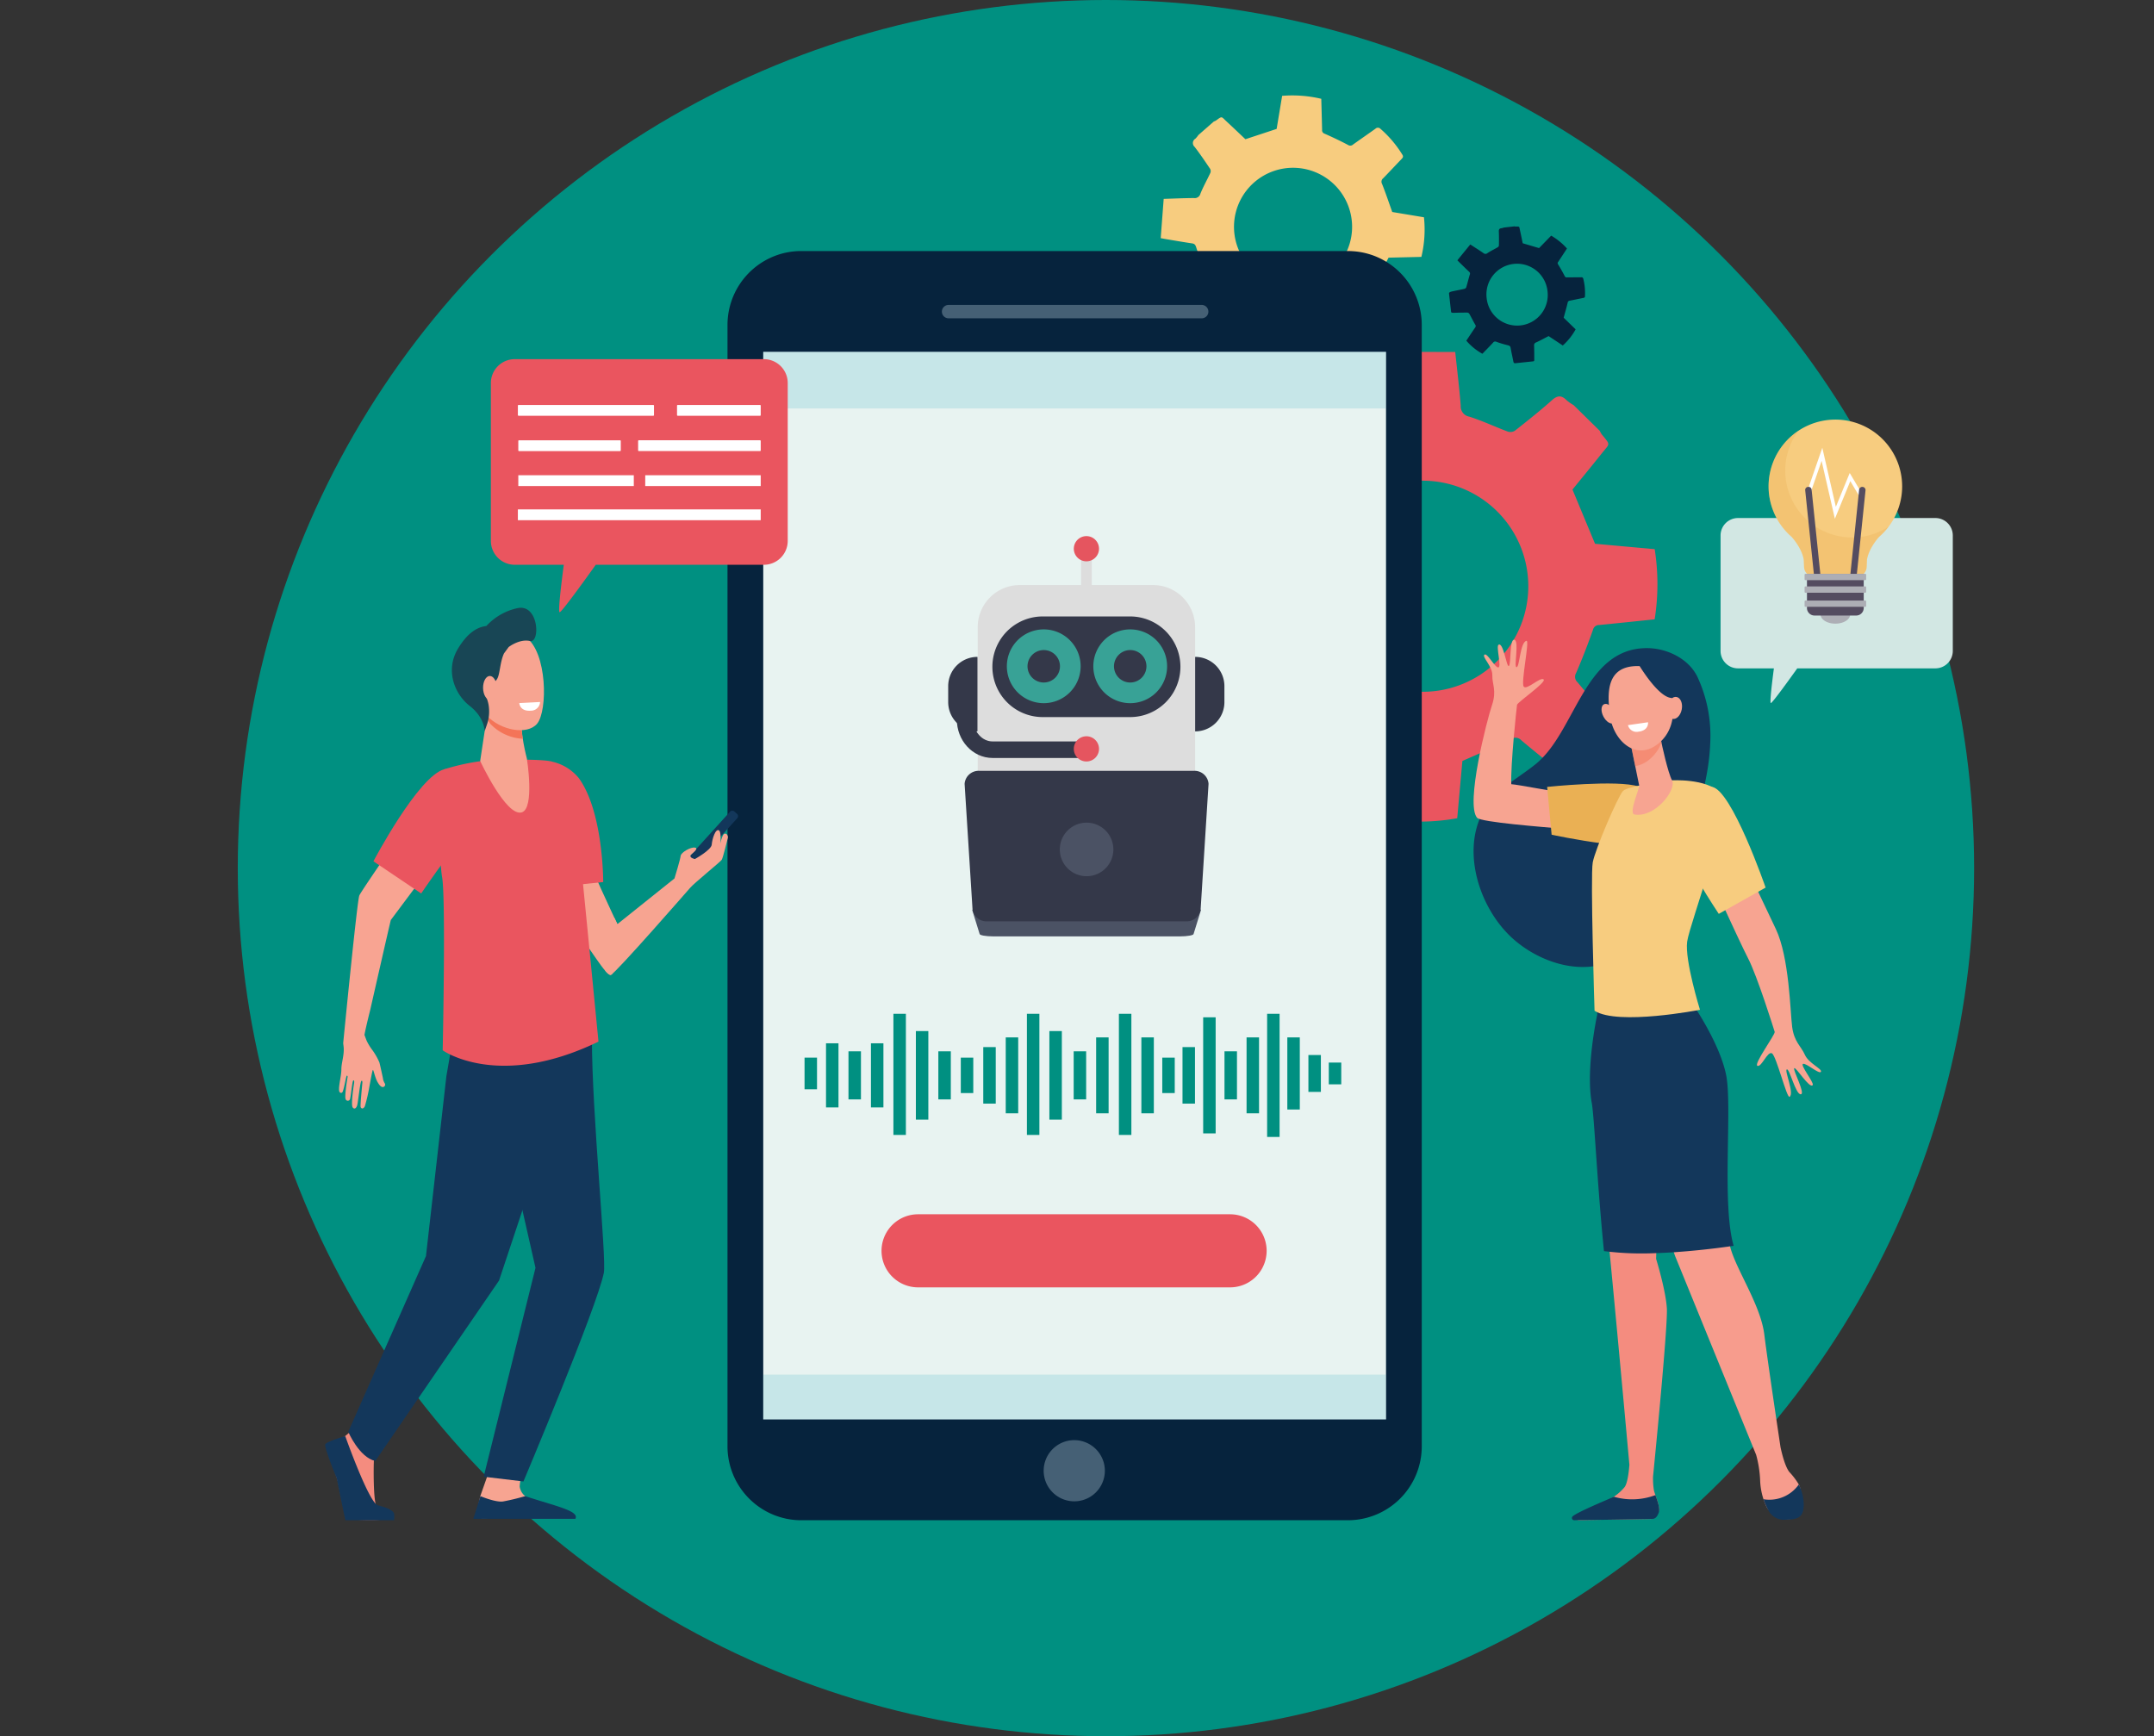 <?xml version="1.0" encoding="UTF-8"?> <svg xmlns="http://www.w3.org/2000/svg" xmlns:xlink="http://www.w3.org/1999/xlink" width="521.026" height="420" viewBox="0 0 521.026 420"><rect x="0" y="0" width="521.026" height="420" fill="#333333" stroke="none"/><defs><clipPath id="clip-path"><rect id="Rectangle_6841" data-name="Rectangle 6841" width="521.026" height="353.121" transform="translate(0 0)" fill="none"></rect></clipPath><clipPath id="clip-path-2"><rect id="Rectangle_6840" data-name="Rectangle 6840" width="521.026" height="392.357" fill="none"></rect></clipPath><clipPath id="clip-path-3"><rect id="Rectangle_6802" data-name="Rectangle 6802" width="64.462" height="3.237" fill="none"></rect></clipPath><clipPath id="clip-path-4"><rect id="Rectangle_6803" data-name="Rectangle 6803" width="14.796" height="14.847" fill="none"></rect></clipPath><clipPath id="clip-path-5"><rect id="Rectangle_6805" data-name="Rectangle 6805" width="150.642" height="10.835" fill="none"></rect></clipPath><clipPath id="clip-path-6"><rect id="Rectangle_6807" data-name="Rectangle 6807" width="150.642" height="13.706" fill="none"></rect></clipPath><clipPath id="clip-path-7"><rect id="Rectangle_6808" data-name="Rectangle 6808" width="7.9" height="7.706" fill="none"></rect></clipPath><clipPath id="clip-path-8"><rect id="Rectangle_6809" data-name="Rectangle 6809" width="93.151" height="17.678" fill="#ea555f"></rect></clipPath><clipPath id="clip-path-9"><rect id="Rectangle_6835" data-name="Rectangle 6835" width="129.823" height="29.79" fill="#009081"></rect></clipPath><clipPath id="clip-path-10"><rect id="Rectangle_6839" data-name="Rectangle 6839" width="29.07" height="34.639" fill="none"></rect></clipPath></defs><g id="Group_6969" data-name="Group 6969" transform="translate(-1047.486 -838)"><circle id="Ellipse_933" data-name="Ellipse 933" cx="210" cy="210" r="210" transform="translate(1105 838)" fill="#009081"></circle><g id="Group_27487" data-name="Group 27487" transform="translate(1047.014 827.727)"><g id="Group_9802" data-name="Group 9802" transform="translate(0.472 29.273)" clip-path="url(#clip-path)"><g id="Group_9801" data-name="Group 9801" transform="translate(0 -19.041)"><g id="Group_9800" data-name="Group 9800" transform="translate(0 0)" clip-path="url(#clip-path-2)"><path id="Path_26029" data-name="Path 26029" d="M1436.185,168.372l5.815,6.64c.431.164.782-.1,1.658-.742,1.566-1.152,3.134-2.3,4.739-3.4a1.255,1.255,0,0,1,1.06-.039c1.713.829,3.376,1.762,5.1,2.574.533.251.767.465.768,1.086,0,2.484.078,4.968.126,7.424a27.194,27.194,0,0,0,9.629.73c.379-2.336.8-4.717,1.133-7.111.1-.745.339-1.011,1.105-1.205a49.791,49.791,0,0,0,5.241-1.714,1.371,1.371,0,0,1,1.751.253c1.524,1.54,3.141,2.987,4.691,4.5.416.407.776.5,1.221.12q3.144-2.71,6.285-5.423c.515-.444.115-.813-.123-1.153-1.206-1.724-2.4-3.455-3.666-5.137a1.361,1.361,0,0,1-.075-1.775c1.068-1.831,2.016-3.732,3.089-5.749l7.935-.184a28.356,28.356,0,0,0,.626-9.583l-7.674-1.277c-.852-2.384-1.592-4.609-2.459-6.784a1.069,1.069,0,0,1,.27-1.383c1.495-1.525,2.943-3.1,4.427-4.632.321-.332.512-.6.216-1.061a27.135,27.135,0,0,0-5.29-6.252.853.853,0,0,0-1.241-.022c-1.79,1.277-3.6,2.521-5.389,3.805a.991.991,0,0,1-1.253.094c-1.851-.976-3.747-1.872-5.661-2.719a.842.842,0,0,1-.584-.914c-.058-2.484-.133-4.968-.2-7.515a30.427,30.427,0,0,0-9.469-.717l-1.331,8L1451.1,129.6c-1.383-1.307-2.965-2.823-4.573-4.313-1.319-1.223-.988-1.314-2.561-.2a3,3,0,0,1-.509.234l-3.742,3.277a5.876,5.876,0,0,1-.705.868,1.222,1.222,0,0,0-.19,1.985c1.319,1.716,2.531,3.515,3.744,5.31a1.15,1.15,0,0,1,.067.959c-.786,1.7-1.722,3.335-2.417,5.069a1.407,1.407,0,0,1-1.579,1.043c-2.354.012-4.707.12-7.3.2-.243,3.207-.481,6.336-.721,9.5.592.11.931.179,1.273.236,2.106.35,4.209.719,6.321,1.032.6.089.8.359.98.921.623,1.931,1.37,3.822,2.006,5.749a1.269,1.269,0,0,1-.234,1.048c-1.17,1.3-2.411,2.542-3.607,3.823-.968,1.036-1.323,1.424-1.172,2.039m15.7-8.174a14.284,14.284,0,0,1,1.335-20.157h0a14.284,14.284,0,1,1-1.336,20.157" transform="translate(-1149.853 -95.882)" fill="#f7cc7f"></path><path id="Path_26030" data-name="Path 26030" d="M1484.232,446.6l-11.056,11.254c-.235.79.281,1.38,1.546,2.855,2.262,2.638,4.526,5.277,6.695,7.991a2.245,2.245,0,0,1,.211,1.883c-1.248,3.164-2.688,6.254-3.9,9.43-.377.984-.726,1.429-1.833,1.514-4.426.341-8.844.805-13.216,1.22-1.021,3.917-1.048,13.915-.011,17.261,4.215.363,8.515.8,12.826,1.066a2.139,2.139,0,0,1,2.3,1.809,89,89,0,0,0,3.757,9.112c.56,1.207.764,2.029-.216,3.156-2.54,2.922-4.9,6-7.395,8.964-.67.8-.794,1.45-.051,2.193q5.251,5.241,10.509,10.476c.861.859,1.464.1,2.039-.374,2.911-2.381,5.836-4.747,8.665-7.223a2.431,2.431,0,0,1,3.153-.371c3.407,1.658,6.922,3.093,10.66,4.734.43,4.359.9,9.171,1.391,14.118a50.7,50.7,0,0,0,17.164-.167c.432-4.806.865-9.613,1.247-13.849,4.135-1.838,8-3.456,11.763-5.293a1.911,1.911,0,0,1,2.5.3c2.918,2.46,5.913,4.83,8.849,7.27.635.528,1.144.831,1.921.243a48.491,48.491,0,0,0,10.434-10.267,1.524,1.524,0,0,0-.127-2.215c-2.517-3.019-4.976-6.086-7.5-9.094a1.771,1.771,0,0,1-.335-2.22c1.49-3.43,2.835-6.929,4.087-10.454a1.5,1.5,0,0,1,1.55-1.164c4.42-.436,8.837-.9,13.368-1.372a54.381,54.381,0,0,0,.009-16.974l-14.432-1.3-5.457-13.119c2.143-2.64,4.635-5.663,7.075-8.728,2-2.515,2.209-1.937.022-4.592a5.355,5.355,0,0,1-.485-.876l-6.343-6.23a10.537,10.537,0,0,1-1.641-1.141c-1.2-1.212-2.18-1.311-3.563-.072-2.881,2.581-5.927,4.983-8.962,7.385a2.056,2.056,0,0,1-1.7.249c-3.135-1.174-6.176-2.623-9.36-3.628a2.515,2.515,0,0,1-2.071-2.674c-.336-4.194-.845-8.373-1.331-12.979l-17.029-.012c-.117,1.069-.194,1.684-.249,2.3-.341,3.8-.718,7.6-.991,11.4-.078,1.081-.533,1.471-1.511,1.87-3.358,1.369-6.628,2.954-9.978,4.346a2.268,2.268,0,0,1-1.9-.277c-2.48-1.91-4.854-3.956-7.3-5.916-1.976-1.586-2.716-2.167-3.791-1.815m16.675,26.887a25.532,25.532,0,1,1,.322,36.106h0a25.532,25.532,0,0,1-.322-36.106Z" transform="translate(-1174.985 -349.527)" fill="#ea555f"></path><path id="Path_26031" data-name="Path 26031" d="M1053.562,311.639h0l-.038-.013c-.358-.129-.722-.244-1.09-.35-.125-.036-.251-.074-.377-.107s-.268-.066-.4-.1-.273-.065-.411-.095-.26-.053-.391-.078q-.22-.042-.441-.079c-.126-.021-.251-.04-.378-.059-.16-.023-.32-.043-.482-.061-.117-.014-.234-.028-.352-.039-.184-.018-.369-.03-.555-.042-.1-.006-.195-.015-.293-.019-.285-.014-.572-.022-.86-.022H915.228q-.462,0-.918.023a17.8,17.8,0,0,0-1.8.183q-.443.068-.878.157a17.886,17.886,0,0,0-14.149,15.7,18.2,18.2,0,0,0-.092,1.83V599.7a17.9,17.9,0,0,0,11.766,16.831h0l.091.031c.34.121.686.231,1.036.332.126.037.251.074.378.108s.268.067.4.1.273.066.411.1.26.053.391.078q.22.042.442.079c.126.021.251.04.378.059.16.023.32.043.482.062.117.013.234.028.352.039.184.018.369.03.555.042.1.006.195.015.293.019.285.014.572.022.86.022h132.264a17.877,17.877,0,0,0,17.835-17.9V328.47a17.9,17.9,0,0,0-11.765-16.831" transform="translate(-721.419 -249.807)" fill="#06233d"></path><path id="Path_26102" data-name="Path 26102" d="M0,0H150.643V258.242H0Z" transform="translate(184.619 85.157)" fill="#e8f3f1"></path><g id="Group_9778" data-name="Group 9778" transform="translate(227.832 73.805)" opacity="0.3"><g id="Group_9777" data-name="Group 9777"><g id="Group_9776" data-name="Group 9776" clip-path="url(#clip-path-3)"><path id="Path_26032" data-name="Path 26032" d="M1224.116,380.159h-61.225a1.618,1.618,0,1,1,0-3.236h61.225a1.618,1.618,0,0,1,0,3.236" transform="translate(-1161.272 -376.922)" fill="#daeef7"></path></g></g></g><g id="Group_9781" data-name="Group 9781" transform="translate(252.456 348.418)" opacity="0.3"><g id="Group_9780" data-name="Group 9780"><g id="Group_9779" data-name="Group 9779" clip-path="url(#clip-path-4)"><path id="Path_26033" data-name="Path 26033" d="M1301.363,1781.689a7.4,7.4,0,1,1-7.4-7.423,7.411,7.411,0,0,1,7.4,7.423" transform="translate(-1286.567 -1774.266)" fill="#daeef7"></path></g></g></g><g id="Group_9784" data-name="Group 9784" transform="translate(184.619 332.564)" opacity="0.2"><g id="Group_9783" data-name="Group 9783"><g id="Group_9782" data-name="Group 9782" clip-path="url(#clip-path-5)"><rect id="Rectangle_6804" data-name="Rectangle 6804" width="150.643" height="10.835" fill="#3cb4c5"></rect></g></g></g><g id="Group_9787" data-name="Group 9787" transform="translate(184.619 85.156)" opacity="0.2"><g id="Group_9786" data-name="Group 9786"><g id="Group_9785" data-name="Group 9785" clip-path="url(#clip-path-6)"><rect id="Rectangle_6806" data-name="Rectangle 6806" width="150.643" height="13.705" transform="translate(0 0.001)" fill="#3cb4c5"></rect></g></g></g><g id="Group_9804" data-name="Group 9804" transform="translate(78.656 147.061)"><path id="Path_26034" data-name="Path 26034" d="M783.7,1133.049l.612.55a.752.752,0,0,0,1.059-.026l10.871-11.992a.744.744,0,0,0-.082-1.052l-.612-.55a.752.752,0,0,0-1.059.027L783.62,1132a.744.744,0,0,0,.082,1.051" transform="translate(-696.55 -1070.68)" fill="#13375b"></path><path id="Path_26035" data-name="Path 26035" d="M619.156,1134.658c1.453-1.185,12.69,3.762,12.548,5.484s7.841,18.419,7.841,18.419l13.8-11.038.006,0c.122-.4,1.43-4.692,1.493-5.46.067-.806,2.4-2.215,3.481-2.008s-.926,1.57-1.058,1.821c-.359.681,1.029.937,1.029.937s3.986-2.2,4.071-3.486.908-4,1.769-3.431c.444.292.44,2.212.3,3.123.256-1.034.618-2.2.972-2.318.645-.211.966.612.849,1.016s-1.158,4.795-1.475,5.288-6.747,5.687-7.674,6.817c0,0-17.845,20.47-19.116,21.005-1.115.47-5.09-6.584-8.846-11.268s-14.528-21.2-9.987-24.9" transform="translate(-568.862 -1082.031)" fill="#f7a491"></path><path id="Path_26036" data-name="Path 26036" d="M420.624,1772.913s-2.452,2.4-2.508,3.282-.217,10.321.784,11.2,3.942,1.506,3,2.5c-.715.749-6.212.589-9.855.388-1.063-.059-2.4-8.573-2.818-9.824-.612-1.817-2.1-5.911-1.543-7.178a10.624,10.624,0,0,1,3.394-3.069,16.73,16.73,0,0,0,3.76-4.018Z" transform="translate(-406.338 -1569.77)" fill="#f48c7f"></path><path id="Path_26037" data-name="Path 26037" d="M566.172,1819.757s-2.195,6.221-2.2,6.236c-.163.985-.805,3.421-.805,4.317,0,3.365,15.127-2.857,11.737-4.349a3.6,3.6,0,0,1-1.37-2.359,7.9,7.9,0,0,1,1.274-3.979Z" transform="translate(-526.483 -1611.024)" fill="#f7a491"></path><path id="Path_26038" data-name="Path 26038" d="M595.515,1311.979s1.1,11.151,1.1,11.317c0,18.04,3.564,53.276,2.886,56.667-1.653,8.272-19.448,50.47-19.448,50.47l-9.617-1.153,12.533-50.523-4.612-20.336-6.526-40.2Z" transform="translate(-532.095 -1219.078)" fill="#13375b"></path><path id="Path_26039" data-name="Path 26039" d="M452.236,1327.232l-1.825,10.569-4.937,43.5-18.8,42.513s2.645,6.186,6.547,7.055l29.927-43.648,18.59-55.852-.653-12.408Z" transform="translate(-421.094 -1224.468)" fill="#13375b"></path><path id="Path_26040" data-name="Path 26040" d="M650.045,1096.6l-13.336,1.366s-.612-10.971-.612-16.2c0-6.349.539-14.526,1.3-14.35a11.616,11.616,0,0,1,6.752,4.053c5.95,8.2,5.893,25.135,5.893,25.135" transform="translate(-582.789 -1030.247)" fill="#ea555f"></path><path id="Path_26041" data-name="Path 26041" d="M556.388,1079.21c.279,1.936,5.406,54.56,5.406,54.56-24.283,11.768-37.682,2.1-37.682,2.1s.794-36.953-.158-41.983c-.63-3.328-1.416-25.44.733-26.06a53.66,53.66,0,0,1,9.367-2c2.942-.306,14.371-.484,16.416.205a26.162,26.162,0,0,1,5.917,13.18" transform="translate(-495.685 -1028.817)" fill="#ea555f"></path><path id="Path_26042" data-name="Path 26042" d="M407.058,1783.559s5.652,15.968,7.864,16.738c.587.2,3.406.724,3.938,1.975a5.431,5.431,0,0,1,0,1.636H407.08s-1.49-7.036-2.079-10.127c0,0-3.118-7.553-2.772-8.239s4.829-1.983,4.829-1.983" transform="translate(-402.202 -1583.178)" fill="#13375b"></path><path id="Path_26043" data-name="Path 26043" d="M559.394,1852.781l1.732-5.491s3.638,1.544,5.457,1.287a54.972,54.972,0,0,0,5.371-1.287c7.261,2.4,13.209,3.561,12.127,5.491Z" transform="translate(-523.568 -1632.385)" fill="#13375b"></path><path id="Path_26044" data-name="Path 26044" d="M700.029,1247.486a3.1,3.1,0,0,0,.366-.273c-.432-5.156-.354-10.151,1.259-11.84-.039-.081-.391-.833-.759-1.613-1.869,1.451-2.757,5.3-2.408,11.558a10.679,10.679,0,0,0,.246,1.3c.541.6,1.033.983,1.3.872" transform="translate(-630.902 -1158.686)" fill="#f7a491"></path><path id="Path_26045" data-name="Path 26045" d="M417.948,1176a1.468,1.468,0,0,1-.006-.339c.358-3.644,3.373-34.247,3.881-35.547.459-1.175,13.983-20.584,13.983-20.584l6.648,9.088-13.007,17.409c-.292,1.107-4.984,21.764-4.984,21.764s-.962,3.766-1.393,6.021c.2.543.389,1.056.56,1.478a13.6,13.6,0,0,0,1.4,2.26,15.491,15.491,0,0,1,1.661,2.947c.138.531.386,1.636.527,2.3s.333,1.443.365,1.8a3.493,3.493,0,0,0,.42.97.582.582,0,0,1-.685.84c-.473-.157-.841-.771-1.067-1.154-.64-1.08-.981-3.051-1.141-2.947s-.72,3.449-.809,3.827a41.357,41.357,0,0,1-1.141,4.971c-.379.709-.882.591-1.015.146-.115-.382.419-5.816.419-5.816s.067-.693-.236-.477-.8,5.149-1.008,5.871-.69,1.1-1.1.524c-.5-.705.356-5.937.356-5.937s.1-.658-.185-.6-.631,4.265-.849,4.629a.552.552,0,0,1-1.03-.112c-.309-.714.491-5.378.491-5.378s-.039-.371-.214-.248-.729,3.685-1.09,4.015a.382.382,0,0,1-.556.008c-.663-.454.354-3.842.343-5.527s.769-3.578.537-5.584c-.015-.126-.055-.435-.081-.629" transform="translate(-413.57 -1070.492)" fill="#f8a492"></path><path id="Path_26046" data-name="Path 26046" d="M453.41,1097.928l11.553,7.783s6.512-9.722,10.007-13.184c4.379-4.336-1.595-17.619-4.416-16.867-6.31,1.681-17.144,22.268-17.144,22.268" transform="translate(-441.739 -1036.596)" fill="#ea555f"></path><path id="Path_26047" data-name="Path 26047" d="M568.431,1014.531l-1.728,11.429s6.311,13.608,10.078,12.427c3.161-.99,1.216-13.03,1.216-13.03s-1.723-6.466-1.206-9.7-8.36-1.124-8.36-1.124" transform="translate(-529.211 -988.9)" fill="#f7a491"></path><path id="Path_26048" data-name="Path 26048" d="M582.16,1015.655c.517-3.236-8.36-1.124-8.36-1.124l-.143.948a5.265,5.265,0,0,0,.963,1.593,11.67,11.67,0,0,0,7.762,3.524,17.714,17.714,0,0,1-.221-4.941" transform="translate(-534.58 -988.9)" fill="#f47458"></path><path id="Path_26049" data-name="Path 26049" d="M565.568,933.793c-.251-.091-2.011,13.016,1.329,16.623s9.848,4.787,12.182,1.946c2.582-3.142,2.452-17.23-2.741-20.94s-10.771,2.37-10.771,2.37" transform="translate(-527.804 -924.33)" fill="#f7a491"></path><path id="Path_26050" data-name="Path 26050" d="M552.6,904.446a14.411,14.411,0,0,0-7.569,4.332c-1.823.216-4.3,1.227-6.858,5.477-3.145,5.225-.822,11.015,2.839,13.856s3.611,6.122,3.611,6.122l.579-1.7a9.517,9.517,0,0,0,.459-4,7.84,7.84,0,0,0-.592-2.4c-.881-1.9,1.892-3.157,2.669-4.736.6-1.215.627-4,1.571-6l1.126-1.533s2.6-2.029,5.14-1.456,2.177-9.012-2.974-7.958" transform="translate(-506.048 -904.365)" fill="#184655"></path><path id="Path_26051" data-name="Path 26051" d="M573.1,979.621c.026,1.6-.7,2.908-1.618,2.924s-1.688-1.268-1.714-2.867.7-2.908,1.618-2.924,1.688,1.268,1.714,2.867" transform="translate(-531.576 -960.255)" fill="#f7a491"></path><path id="Path_26052" data-name="Path 26052" d="M608.19,1004.661l5.035-.262a2.208,2.208,0,0,1-2.228,2.1c-2.7.219-2.807-1.842-2.807-1.842" transform="translate(-561.242 -981.601)" fill="#fff"></path></g><g id="Group_9803" data-name="Group 9803" transform="translate(356.443 154.794)"><path id="Path_26053" data-name="Path 26053" d="M2039.19,1191.066s10.274,22.547,12.452,26.739,6.232,17.11,6.418,17.749-5.183,7.852-4.169,8.221,2.444-3.637,3.51-3.018,3.593,10.934,4.254,10.511c1.238-.791-1.305-6.37-.656-6.63s2.12,6.061,3.363,6.02-1.949-5.861-1.572-6.3,3.726,5.083,4.471,4.07c.4-.55-3.1-4.84-2.346-5.12s3.928,2.593,4.333,1.914-2.981-2.054-3.88-4.11-2.6-3.094-3.081-6.768-.67-16.794-3.963-23.7-10.527-22.188-10.527-22.188Z" transform="translate(-1985.229 -1140.698)" fill="#f7a491"></path><path id="Path_26054" data-name="Path 26054" d="M1872.928,1022.309a33.822,33.822,0,0,0-3.064-16.238c-2.133-4.457-7.41-6.986-12.222-6.992-15.281-.02-17.223,20.256-26.951,28.077-2.972,2.39-6.294,4.336-9.106,6.913-10.385,9.516-5.707,27.132,3.828,35.475,6.617,5.789,17.017,9.079,25.173,4.553a25.717,25.717,0,0,0,9.791-10.592c3.268-6.107,5.374-13.153,7.7-19.661,2.474-6.927,4.546-14.139,4.852-21.535" transform="translate(-1815.7 -997.048)" fill="#13375b"></path><path id="Path_26055" data-name="Path 26055" d="M1818.324,994.279c.7-.511,2.491,3.128,3.348,3.093s-.592-5.094.054-5.484c1.19-.719,1.929,5.443,2.5,5.146s.119-6.688,1.348-6.352-.226,6.677.526,6.63.822-6.017,2.391-6.382c.838-.195-1.415,10.19-.658,11.088s3.98-2.405,4.8-1.755-6.313,5.5-6.424,6.154-1.587,14.593-1.394,19.2c1.59.09,10.584,1.87,12.078,1.921-.989,2.915,1.443,5.928.628,8.875-5.04-.446-20.034-1.59-20.975-2.671-2.865-3.294,2.385-23.649,3.594-27.218s.026-5.053.09-7.242-2.608-4.495-1.9-5.006" transform="translate(-1815.699 -990.67)" fill="#f7a491"></path><path id="Path_26056" data-name="Path 26056" d="M1920.411,1484.366a35.666,35.666,0,0,1,6.354-3.523c.265-.128,1.228-.743,1.576-.955a12.233,12.233,0,0,0,2.528-2.238c.727-.812,1.074-3.413,1.237-5.487-.418-4.631-7.128-78.909-8.544-86.95-1.461-8.3.765-20.96.765-20.96l5.181-1.954,9.835,34.088-.776,25.948s2.313,7.479,2.6,11.948-3.343,40.749-3.343,40.749h0a18.976,18.976,0,0,0,.195,3.2c.267,1.357,1.754,4.151,1.072,5.428a3.423,3.423,0,0,1-1.461,1.6l-17.672.286c-.963.016-.327-.606.45-1.177" transform="translate(-1894.419 -1272.57)" fill="#f48c7f"></path><path id="Path_26057" data-name="Path 26057" d="M1965.581,1350.336s6.137,9.258,7.6,16.919-1.073,31.208,1.738,41.248c1.521,5.435,7.288,13.828,8.165,20.852s3.927,27.294,3.927,27.294h0c.461,2.128,1.184,4.76,2.122,5.984a17.618,17.618,0,0,1,2.312,3.05c1.073,2.107.48,5.244-.311,6.972-.406.887.028.884-.9,1.17a5.673,5.673,0,0,1-6.814-3.206,16.291,16.291,0,0,1-1.337-5.893,27.514,27.514,0,0,0-.967-6.229l-19.616-48.119-14.2-41.527-3.638-21.387Z" transform="translate(-1912.767 -1261.317)" fill="#f79c8d"></path><path id="Path_26058" data-name="Path 26058" d="M2106.135,1840.579a8.7,8.7,0,0,0,8.541-3.577c1.079,2.111,1.605,5.261.811,7-.7,1.527-2.742,1.484-4.35,1.544a4.2,4.2,0,0,1-3.861-2.368,14.2,14.2,0,0,1-1.141-2.594" transform="translate(-2036.01 -1632.659)" fill="#13375b"></path><path id="Path_26059" data-name="Path 26059" d="M1924.344,1848.071a15.96,15.96,0,0,0,10.062-.4c.5,1.416,1.159,3.192.808,4.216-.429,1.254-1.04,1.538-1.579,1.552-4.269.112-15.638.265-18.893.307a.533.533,0,0,1-.413-.876c.807-.966,9.667-4.59,10.015-4.8" transform="translate(-1890.419 -1640.755)" fill="#13375b"></path><path id="Path_26060" data-name="Path 26060" d="M1952.931,1407.7q-.55.037-1.107.071l-.057,0q-.546.032-1.1.061l-.066,0q-.551.028-1.1.052l-.057,0q-.564.024-1.128.043a73.052,73.052,0,0,1-12.683-.48c-1.692-16.944-2.323-32.407-2.95-35.83-1.52-8.3,1.324-21.4,1.324-21.4l-.229-3.111.728-1.984,22.792,2.873s6.382,9.258,7.9,16.919-1.115,31.208,1.807,41.248c0,0-6.507,1.014-14.073,1.529" transform="translate(-1904.097 -1259.551)" fill="#13375b"></path><path id="Path_26061" data-name="Path 26061" d="M1889.4,1135.542s17.065-1.786,22.1-.1,8.573,8.88,5.885,12.905-26.905-1.246-26.905-1.246Z" transform="translate(-1871.606 -1099.938)" fill="#eab054"></path><path id="Path_26062" data-name="Path 26062" d="M1953.548,1131.473s8.44-.523,11.78,3.014-7.408,31.517-8.015,36.018,3.1,16.471,3.1,16.471-19.829,3.877-25.5.233c0,0-1.041-32.684-.434-35.9s6.1-15.979,7.315-17.266,11.754-2.572,11.754-2.572" transform="translate(-1905.655 -1097.456)" fill="#f7cc7f"></path><path id="Path_26063" data-name="Path 26063" d="M1978.7,1085.587s.044.241.122.653c.377,1.972,1.826,8.514,2.8,10.312,1.183,2.173-4.05,9.105-9.088,8.259-1.5-.252,1.267-6.369,1.135-7.017-.255-1.24-.6-2.933-.953-4.668l-.591-2.9c-.538-2.65-.978-4.818-.978-4.818Z" transform="translate(-1933.617 -1062.531)" fill="#f7a491"></path><g id="Group_9790" data-name="Group 9790" transform="translate(37.533 22.873)" opacity="0.5"><g id="Group_9789" data-name="Group 9789"><g id="Group_9788" data-name="Group 9788" clip-path="url(#clip-path-7)"><path id="Path_26064" data-name="Path 26064" d="M1978.822,1086.24c-.078-.411-.122-.653-.122-.653l-7.549-.183s.44,2.168.978,4.818c.189.928.39,1.914.587,2.888a7.153,7.153,0,0,0,3.6-1.756,9.244,9.244,0,0,0,2.73-3.946c-.093-.464-.17-.864-.229-1.169" transform="translate(-1971.151 -1085.404)" fill="#f47458"></path></g></g></g><path id="Path_26065" data-name="Path 26065" d="M1958.321,1017.042a6.918,6.918,0,0,1,5.788,2.4c2.23,2.8,4.634,11.471-.906,16.184s-11.014-.622-11.826-6.278-1.127-12.514,6.944-12.31" transform="translate(-1918.319 -1010.66)" fill="#f7a491"></path><path id="Path_26066" data-name="Path 26066" d="M1944.342,1058.032c.661,1.249,1.771,1.941,2.479,1.545s.746-1.729.084-2.978-1.771-1.941-2.479-1.545-.746,1.73-.085,2.979" transform="translate(-1912.923 -1039.424)" fill="#f7a491"></path><path id="Path_26067" data-name="Path 26067" d="M1979.725,1012.992s4.753,8.243,8.154,8.624,3.847,4.761,3.847,4.761-1.216-10.093-4.582-12.039a12.829,12.829,0,0,0-7.419-1.346" transform="translate(-1940.122 -1007.536)" fill="#13375b"></path><path id="Path_26068" data-name="Path 26068" d="M2009.58,1050.256c-.277,1.464.28,2.806,1.242,3s1.967-.839,2.243-2.3-.28-2.806-1.242-3-1.967.839-2.243,2.3" transform="translate(-1962.714 -1034.105)" fill="#f7a491"></path><path id="Path_26069" data-name="Path 26069" d="M1975.2,1073.345l-4.857.7a2.144,2.144,0,0,0,2.521,1.584c2.615-.3,2.336-2.28,2.336-2.28" transform="translate(-1933.003 -1053.383)" fill="#fff"></path><path id="Path_26070" data-name="Path 26070" d="M2028.368,1168.7s-9.534-14.264-10.391-19.5,3.859-11.724,8.674-11.223,13.044,24.366,13.044,24.366Z" transform="translate(-1969.061 -1102.385)" fill="#f7cc7f"></path></g><path id="Path_26071" data-name="Path 26071" d="M1785.436,296.387l.51,4.549c.135.2.362.189.926.174,1.008-.027,2.016-.053,3.024-.044a.651.651,0,0,1,.463.3c.484.86.916,1.75,1.408,2.605a.535.535,0,0,1,.005.69c-.733,1.059-1.437,2.139-2.145,3.2a14.106,14.106,0,0,0,3.884,3.162c.853-.882,1.739-1.771,2.588-2.693a.621.621,0,0,1,.828-.186,25.848,25.848,0,0,0,2.739.822c.374.095.6.2.671.626.193,1.107.453,2.2.665,3.306.057.3.181.444.485.413l4.282-.448c.351-.037.289-.312.289-.528,0-1.091,0-2.183-.04-3.273a.706.706,0,0,1,.494-.778c1-.463,1.963-.992,3.018-1.533l3.433,2.271a14.7,14.7,0,0,0,3.1-3.9l-2.89-2.816c.343-1.267.687-2.434.962-3.617a.554.554,0,0,1,.524-.509c1.088-.207,2.17-.447,3.257-.662.235-.046.4-.106.406-.388a14.07,14.07,0,0,0-.4-4.229.442.442,0,0,0-.522-.377c-1.141.014-2.281.006-3.422.025a.514.514,0,0,1-.561-.331c-.5-.964-1.041-1.907-1.605-2.834a.436.436,0,0,1,.021-.562c.711-1.075,1.414-2.155,2.138-3.261a15.779,15.779,0,0,0-3.82-3.109l-2.934,3.012-3.953-1.173c-.2-.966-.426-2.08-.67-3.191-.2-.911-.031-.852-1.03-.845a1.555,1.555,0,0,1-.286-.051l-2.564.287a3.061,3.061,0,0,1-.557.161c-.492.048-.694.251-.668.789.053,1.121.037,2.247.022,3.37a.6.6,0,0,1-.255.428c-.838.491-1.721.91-2.53,1.443a.73.73,0,0,1-.981-.023c-1.006-.692-2.04-1.342-3.166-2.076l-3.12,3.832c.219.222.344.352.472.477.793.773,1.58,1.553,2.386,2.311a.557.557,0,0,1,.145.683c-.307,1.007-.548,2.033-.848,3.042a.659.659,0,0,1-.41.377c-.884.209-1.78.369-2.668.56-.719.155-.985.215-1.1.521m9.106,1.168a7.409,7.409,0,1,1,14.725-1.651h0a7.409,7.409,0,1,1-14.725,1.651" transform="translate(-1434.94 -225.407)" fill="#06233d"></path><g id="Group_9793" data-name="Group 9793" transform="translate(213.232 293.781)"><g id="Group_9792" data-name="Group 9792"><g id="Group_9791" data-name="Group 9791" clip-path="url(#clip-path-8)"><path id="Path_26072" data-name="Path 26072" d="M1171.292,1513.931h-75.473a8.839,8.839,0,1,1,0-17.678h75.473a8.839,8.839,0,1,1,0,17.678" transform="translate(-1086.98 -1496.253)" fill="#ea555f"></path></g></g></g><g id="Group_9796" data-name="Group 9796" transform="translate(194.61 245.279)"><g id="Group_9795" data-name="Group 9795"><g id="Group_9794" data-name="Group 9794" clip-path="url(#clip-path-9)"><rect id="Rectangle_6810" data-name="Rectangle 6810" width="3.016" height="15.507" transform="translate(5.193 7.141)" fill="#009081"></rect><rect id="Rectangle_6811" data-name="Rectangle 6811" width="3.016" height="11.63" transform="translate(10.627 9.08)" fill="#009081"></rect><rect id="Rectangle_6812" data-name="Rectangle 6812" width="3.016" height="15.507" transform="translate(16.061 7.141)" fill="#009081"></rect><rect id="Rectangle_6813" data-name="Rectangle 6813" width="3.016" height="29.313" transform="translate(21.495)" fill="#009081"></rect><rect id="Rectangle_6814" data-name="Rectangle 6814" width="3.016" height="21.424" transform="translate(26.929 4.183)" fill="#009081"></rect><rect id="Rectangle_6815" data-name="Rectangle 6815" width="3.016" height="29.313" transform="translate(76.038)" fill="#009081"></rect><rect id="Rectangle_6816" data-name="Rectangle 6816" width="3.016" height="18.363" transform="translate(81.473 5.713)" fill="#009081"></rect><rect id="Rectangle_6817" data-name="Rectangle 6817" width="3.016" height="8.569" transform="translate(86.529 10.61)" fill="#009081"></rect><rect id="Rectangle_6818" data-name="Rectangle 6818" width="3.016" height="13.67" transform="translate(91.423 8.06)" fill="#009081"></rect><rect id="Rectangle_6819" data-name="Rectangle 6819" width="3.016" height="28.082" transform="translate(96.424 0.853)" fill="#009081"></rect><rect id="Rectangle_6820" data-name="Rectangle 6820" width="3.016" height="11.63" transform="translate(101.58 9.08)" fill="#009081"></rect><rect id="Rectangle_6821" data-name="Rectangle 6821" width="3.016" height="18.363" transform="translate(106.92 5.713)" fill="#009081"></rect><rect id="Rectangle_6822" data-name="Rectangle 6822" width="3.016" height="29.79" transform="translate(111.892)" fill="#009081"></rect><rect id="Rectangle_6823" data-name="Rectangle 6823" width="3.016" height="17.445" transform="translate(116.779 5.713)" fill="#009081"></rect><rect id="Rectangle_6824" data-name="Rectangle 6824" width="3.016" height="8.921" transform="translate(121.878 9.976)" fill="#009081"></rect><rect id="Rectangle_6825" data-name="Rectangle 6825" width="3.016" height="5.272" transform="translate(126.808 11.8)" fill="#009081"></rect><rect id="Rectangle_6826" data-name="Rectangle 6826" width="3.016" height="7.651" transform="translate(0 10.61)" fill="#009081"></rect><rect id="Rectangle_6827" data-name="Rectangle 6827" width="3.016" height="29.313" transform="translate(53.788)" fill="#009081"></rect><rect id="Rectangle_6828" data-name="Rectangle 6828" width="3.016" height="21.424" transform="translate(59.222 4.183)" fill="#009081"></rect><rect id="Rectangle_6829" data-name="Rectangle 6829" width="3.016" height="11.63" transform="translate(32.363 9.08)" fill="#009081"></rect><rect id="Rectangle_6830" data-name="Rectangle 6830" width="3.016" height="8.569" transform="translate(37.797 10.61)" fill="#009081"></rect><rect id="Rectangle_6831" data-name="Rectangle 6831" width="3.016" height="11.63" transform="translate(65.1 9.08)" fill="#009081"></rect><rect id="Rectangle_6832" data-name="Rectangle 6832" width="3.016" height="18.363" transform="translate(70.534 5.713)" fill="#009081"></rect><rect id="Rectangle_6833" data-name="Rectangle 6833" width="3.016" height="13.67" transform="translate(43.231 8.06)" fill="#009081"></rect><rect id="Rectangle_6834" data-name="Rectangle 6834" width="3.016" height="18.363" transform="translate(48.665 5.713)" fill="#009081"></rect></g></g></g><g id="Group_9805" data-name="Group 9805" transform="translate(118.736 86.923)"><path id="Path_26074" data-name="Path 26074" d="M611.912,564.745h60.275a5.775,5.775,0,0,1,5.765,5.784V608.7a5.775,5.775,0,0,1-5.765,5.784h-40.67c-2.937,4.112-8.262,11.476-8.732,11.476-.44,0,.407-6.956,1-11.476H611.912a5.775,5.775,0,0,1-5.765-5.784V570.529a5.775,5.775,0,0,1,5.765-5.784" transform="translate(-606.147 -564.745)" fill="#ea555f"></path><path id="Path_26075" data-name="Path 26075" d="M816.849,664.582h-29.3a.178.178,0,0,0-.178.178v2.259a.178.178,0,0,0,.178.178h29.3a.178.178,0,0,0,.178-.178V664.76a.178.178,0,0,0-.178-.178" transform="translate(-751.753 -644.962)" fill="#fff"></path><path id="Path_26076" data-name="Path 26076" d="M640.08,667.2h24.45a.168.168,0,0,0,.168-.168v-2.277a.168.168,0,0,0-.168-.168H640.08a.168.168,0,0,0-.168.168v2.277a.168.168,0,0,0,.168.168" transform="translate(-633.276 -644.961)" fill="#fff"></path><path id="Path_26077" data-name="Path 26077" d="M639.55,623.75h32.588a.168.168,0,0,0,.168-.168V621.3a.168.168,0,0,0-.169-.168H639.55a.169.169,0,0,0-.168.168v2.277a.169.169,0,0,0,.168.168" transform="translate(-632.85 -610.054)" fill="#fff"></path><path id="Path_26078" data-name="Path 26078" d="M835.436,623.75h19.909a.168.168,0,0,0,.168-.168V621.3a.168.168,0,0,0-.168-.168H835.436a.168.168,0,0,0-.168.168v2.277a.168.168,0,0,0,.168.168" transform="translate(-790.24 -610.054)" fill="#fff"></path><rect id="Rectangle_6836" data-name="Rectangle 6836" width="58.742" height="2.614" transform="translate(6.531 36.343)" fill="#fff"></rect><rect id="Rectangle_6837" data-name="Rectangle 6837" width="27.936" height="2.614" transform="translate(37.337 28.08)" fill="#fff"></rect><rect id="Rectangle_6838" data-name="Rectangle 6838" width="27.936" height="2.614" transform="translate(6.636 28.08)" fill="#fff"></rect></g><g id="Group_9806" data-name="Group 9806" transform="translate(416.182 101.543)"><path id="Path_26073" data-name="Path 26073" d="M231.979,734.567h47.744a4.223,4.223,0,0,1,4.216,4.23v27.911a4.223,4.223,0,0,1-4.216,4.23H246.315c-2.148,3.007-6.042,8.392-6.385,8.392-.322,0,.3-5.086.735-8.392h-8.686a4.223,4.223,0,0,1-4.216-4.23V738.8a4.223,4.223,0,0,1,4.216-4.23" transform="translate(-227.763 -710.758)" fill="#d2e7e3"></path><path id="Path_26079" data-name="Path 26079" d="M361.254,844.256c0,1.226-1.6,2.219-3.583,2.219s-3.583-.993-3.583-2.219,1.6-2.219,3.583-2.219,3.583.994,3.583,2.219" transform="translate(-329.904 -797.108)" fill="#adaeb5"></path><path id="Path_26080" data-name="Path 26080" d="M306.276,613.419A16.154,16.154,0,0,0,295.7,641.78c.012.013,2.523,2.727,2.938,5.57l.075,1.74a2.442,2.442,0,0,0,.633,1.537c.034.037.069.073.106.108h13.659c.036-.035.072-.071.105-.108a2.441,2.441,0,0,0,.633-1.537l.075-1.74c.414-2.843,2.926-5.557,2.938-5.57a16.154,16.154,0,0,0-10.581-28.361" transform="translate(-278.51 -613.419)" fill="#f7cc7f"></path><path id="Path_26081" data-name="Path 26081" d="M349.3,813.379H339.21a1.818,1.818,0,0,1-1.818-1.818V803.3h13.728v8.262a1.818,1.818,0,0,1-1.818,1.818" transform="translate(-316.491 -765.983)" fill="#544c60"></path><g id="Group_9799" data-name="Group 9799" transform="translate(11.612 2.677)" opacity="0.3"><g id="Group_9798" data-name="Group 9798"><g id="Group_9797" data-name="Group 9797" clip-path="url(#clip-path-10)"><path id="Path_26082" data-name="Path 26082" d="M326.8,652.864a16.164,16.164,0,0,1-12.955-25.829,16.155,16.155,0,0,0-1.675,25.685c.012.013,2.524,2.727,2.938,5.57l.075,1.74a2.442,2.442,0,0,0,.633,1.537c.034.038.069.073.106.108h13.659c.036-.035.071-.071.105-.108a2.44,2.44,0,0,0,.633-1.537l.075-1.74c.414-2.843,2.926-5.557,2.938-5.57a16.248,16.248,0,0,0,2.335-2.5,16.085,16.085,0,0,1-8.866,2.648" transform="translate(-306.599 -627.036)" fill="#eab054"></path></g></g></g><path id="Path_26083" data-name="Path 26083" d="M345.672,665.295l-3.21-14-2.817,8.143-.826-.286,3.814-11.024,3.275,14.285,3.354-8.189,3.107,5.245-.752.445-2.211-3.734Z" transform="translate(-318.019 -641.306)" fill="#fff"></path><path id="Path_26084" data-name="Path 26084" d="M393.25,719.366l-.077.008a.738.738,0,0,1-.81-.658l-2.245-21.677a.739.739,0,0,1,.659-.811l.077-.008a.738.738,0,0,1,.81.658l2.245,21.677a.738.738,0,0,1-.658.81" transform="translate(-369.643 -679.945)" fill="#544c60"></path><path id="Path_26085" data-name="Path 26085" d="M335.869,719.384h0a.777.777,0,0,0,.853-.693l2.237-21.6a.777.777,0,0,0-1.546-.16l-2.237,21.6a.777.777,0,0,0,.693.853" transform="translate(-303.896 -679.959)" fill="#544c60"></path><path id="Path_26086" data-name="Path 26086" d="M349.1,804.819H334.606a.2.2,0,0,1-.2-.2V803.5a.2.2,0,0,1,.2-.2H349.1a.2.2,0,0,1,.2.2v1.117a.2.2,0,0,1-.2.2" transform="translate(-314.081 -765.984)" fill="#adaeb5"></path><path id="Path_26087" data-name="Path 26087" d="M349.1,820.322H334.606a.2.2,0,0,1-.2-.2V819a.2.2,0,0,1,.2-.2H349.1a.2.2,0,0,1,.2.2v1.117a.2.2,0,0,1-.2.2" transform="translate(-314.081 -778.44)" fill="#adaeb5"></path><path id="Path_26088" data-name="Path 26088" d="M349.1,837.671H334.606a.2.2,0,0,1-.2-.2v-1.117a.2.2,0,0,1,.2-.2H349.1a.2.2,0,0,1,.2.2v1.117a.2.2,0,0,1-.2.2" transform="translate(-314.081 -792.379)" fill="#adaeb5"></path></g><path id="Path_26089" data-name="Path 26089" d="M1242.4,739.257v-7.363a10.176,10.176,0,0,0-10.176-10.176h-32.231a10.176,10.176,0,0,0-10.176,10.176v7.363a4.469,4.469,0,0,0-3.8,4.419v9.011a4.47,4.47,0,0,0,3.8,4.419v9.719H1242.4v-9.719a4.469,4.469,0,0,0,3.805-4.419v-9.011a4.469,4.469,0,0,0-3.805-4.419" transform="translate(-953.319 -580.152)" fill="#ddd"></path><path id="Path_26090" data-name="Path 26090" d="M1235.6,760.374h21.141a12.172,12.172,0,1,1,0,24.344H1235.6a12.172,12.172,0,1,1,0-24.344" transform="translate(-983.382 -611.211)" fill="#343849"></path><path id="Path_26091" data-name="Path 26091" d="M1260.37,789.026a6.424,6.424,0,1,1-6.424,6.424A6.424,6.424,0,0,1,1260.37,789.026Z" transform="translate(-1007.901 -634.232)" fill="none" stroke="#38a296" stroke-width="5"></path><path id="Path_26092" data-name="Path 26092" d="M1366.8,789.026a6.424,6.424,0,1,1-6.424,6.424A6.424,6.424,0,0,1,1366.8,789.026Z" transform="translate(-1093.415 -634.232)" fill="none" stroke="#38a296" stroke-width="5"></path><path id="Path_26093" data-name="Path 26093" d="M1333.881,680.647h0a1.29,1.29,0,0,1,1.29,1.289V693a1.29,1.29,0,0,1-2.579,0V681.936a1.29,1.29,0,0,1,1.29-1.289" transform="translate(-1071.091 -547.152)" fill="#ddd"></path><path id="Path_26094" data-name="Path 26094" d="M1472.985,828.164h0V810.142a7.078,7.078,0,0,1,7.078,7.078v3.867a7.078,7.078,0,0,1-7.078,7.078" transform="translate(-1183.894 -651.198)" fill="#343849"></path><path id="Path_26095" data-name="Path 26095" d="M1176.1,810.142h0v18.022a7.078,7.078,0,0,1-7.078-7.078V817.22a7.078,7.078,0,0,1,7.078-7.078" transform="translate(-939.666 -651.198)" fill="#343849"></path><path id="Path_26096" data-name="Path 26096" d="M1219.426,892.469h-22.939c-3.671,0-6.647-3.275-6.647-7.317v-.492" transform="translate(-956.393 -711.072)" fill="none" stroke="#343849" stroke-width="4"></path><path id="Path_26097" data-name="Path 26097" d="M1326.691,907.872a3.048,3.048,0,1,1-3.048,3.048,3.048,3.048,0,0,1,3.048-3.048" transform="translate(-1063.901 -729.722)" fill="#e5555f"></path><path id="Path_26098" data-name="Path 26098" d="M1326.691,661.5a3.048,3.048,0,1,1-3.048,3.048,3.048,3.048,0,0,1,3.048-3.048" transform="translate(-1063.901 -531.77)" fill="#e5555f"></path><path id="Path_26099" data-name="Path 26099" d="M1248.822,1125.717h-45.04c-1.856,0-3.36-.27-3.36-.6l-1.778-5.758c0-.333,1.5-.6,3.36-.6h48.6c1.855,0,3.36.27,3.36.6l-1.777,5.758c0,.333-1.5.6-3.361.6" transform="translate(-963.468 -899.159)" fill="#4b5264"></path><path id="Path_26100" data-name="Path 26100" d="M1242.787,986.833h-48.046a3.389,3.389,0,0,1-3.584-3.152l-1.9-30.1a3.389,3.389,0,0,1,3.584-3.152h51.838a3.389,3.389,0,0,1,3.584,3.152l-1.9,30.1a3.391,3.391,0,0,1-3.585,3.152" transform="translate(-955.929 -763.916)" fill="#343849"></path><path id="Path_26101" data-name="Path 26101" d="M1312.891,1014.194a6.478,6.478,0,1,1-6.479,6.478,6.478,6.478,0,0,1,6.479-6.478" transform="translate(-1050.057 -815.149)" fill="#4b5264"></path></g></g></g></g></g></svg> 